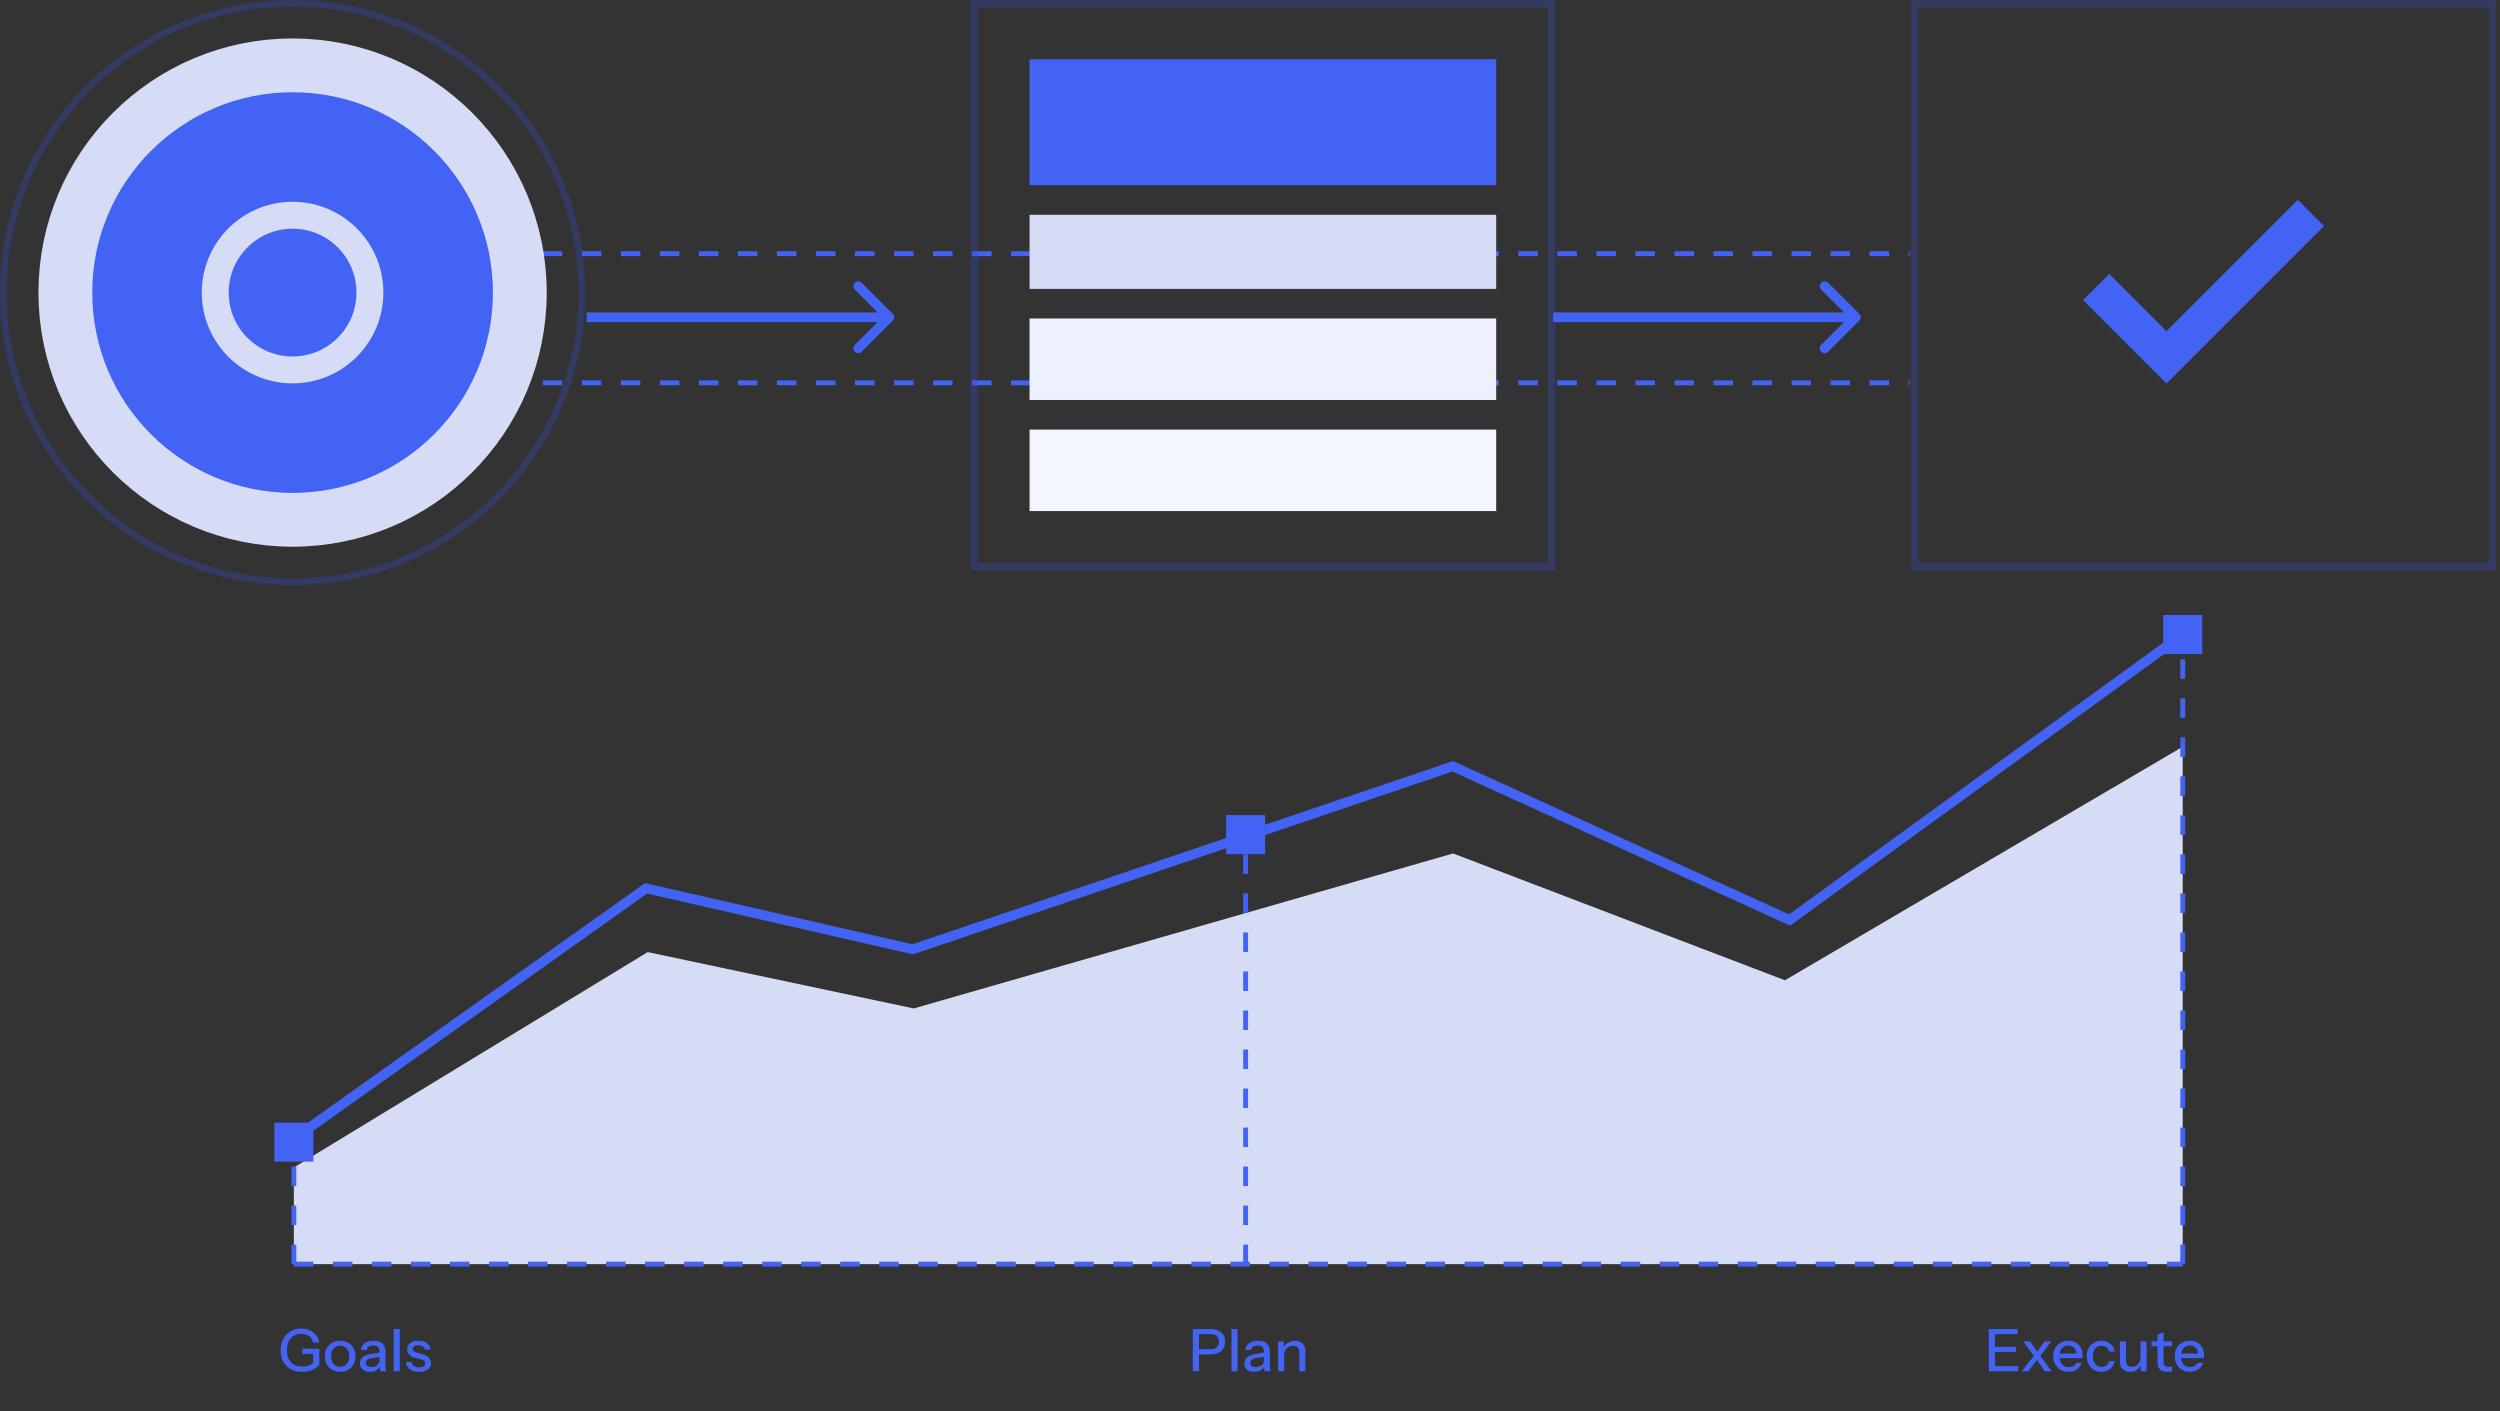 <svg width="542" height="306" viewBox="0 0 542 306" fill="none" xmlns="http://www.w3.org/2000/svg">
<rect x="0" y="0" width="542" height="306" fill="#333333" stroke="none"/>
<path d="M65.484 297.411C64.527 297.411 63.702 297.22 63.008 296.839C62.314 296.45 61.776 295.908 61.395 295.214C61.023 294.52 60.837 293.703 60.837 292.763C60.837 291.832 61.023 291.011 61.395 290.3C61.776 289.58 62.301 289.022 62.97 288.624C63.639 288.217 64.409 288.014 65.281 288.014C65.975 288.014 66.601 288.146 67.16 288.408C67.727 288.662 68.189 289.017 68.544 289.475C68.908 289.932 69.124 290.461 69.192 291.062H67.846C67.761 290.478 67.49 290.016 67.033 289.678C66.576 289.331 66.005 289.157 65.319 289.157C64.692 289.157 64.146 289.305 63.681 289.602C63.215 289.898 62.851 290.313 62.589 290.846C62.335 291.379 62.208 292.01 62.208 292.738C62.208 293.474 62.339 294.109 62.602 294.643C62.864 295.167 63.245 295.574 63.744 295.862C64.252 296.141 64.862 296.281 65.573 296.281C66.081 296.281 66.529 296.209 66.919 296.065C67.308 295.921 67.647 295.709 67.935 295.43L69.243 295.925C68.769 296.416 68.222 296.789 67.605 297.043C66.987 297.288 66.28 297.411 65.484 297.411ZM67.897 295.925V293.119L68.29 293.513H65.56V292.395H69.243V295.925H67.897ZM73.746 297.411C73.085 297.411 72.506 297.267 72.006 296.979C71.507 296.683 71.117 296.281 70.838 295.773C70.559 295.256 70.419 294.672 70.419 294.02C70.419 293.36 70.559 292.78 70.838 292.281C71.126 291.781 71.515 291.392 72.006 291.113C72.506 290.825 73.085 290.681 73.746 290.681C74.415 290.681 74.999 290.825 75.498 291.113C75.998 291.392 76.383 291.781 76.654 292.281C76.933 292.78 77.073 293.36 77.073 294.02C77.073 294.672 76.933 295.256 76.654 295.773C76.383 296.281 75.998 296.683 75.498 296.979C74.999 297.267 74.415 297.411 73.746 297.411ZM73.746 296.331C74.144 296.331 74.487 296.234 74.774 296.039C75.071 295.845 75.303 295.574 75.473 295.227C75.642 294.88 75.727 294.473 75.727 294.008C75.727 293.314 75.54 292.768 75.168 292.37C74.804 291.963 74.33 291.76 73.746 291.76C73.17 291.76 72.696 291.963 72.324 292.37C71.96 292.776 71.778 293.322 71.778 294.008C71.778 294.473 71.858 294.88 72.019 295.227C72.188 295.574 72.421 295.845 72.717 296.039C73.022 296.234 73.365 296.331 73.746 296.331ZM82.429 297.284C82.387 297.123 82.357 296.945 82.34 296.75C82.332 296.556 82.328 296.319 82.328 296.039H82.264V292.954C82.264 292.539 82.158 292.23 81.947 292.027C81.743 291.815 81.418 291.709 80.969 291.709C80.537 291.709 80.19 291.794 79.928 291.963C79.674 292.133 79.526 292.374 79.483 292.687H78.226C78.285 292.078 78.561 291.591 79.052 291.227C79.543 290.863 80.199 290.681 81.02 290.681C81.866 290.681 82.501 290.88 82.924 291.278C83.348 291.667 83.559 292.243 83.559 293.005V296.039C83.559 296.234 83.572 296.433 83.597 296.636C83.623 296.839 83.661 297.055 83.712 297.284H82.429ZM80.194 297.411C79.534 297.411 79.009 297.25 78.62 296.928C78.23 296.598 78.036 296.154 78.036 295.595C78.036 295.019 78.239 294.566 78.645 294.236C79.06 293.898 79.653 293.669 80.423 293.551L82.556 293.208V294.135L80.626 294.439C80.194 294.507 79.868 294.621 79.648 294.782C79.437 294.943 79.331 295.176 79.331 295.481C79.331 295.777 79.428 296.001 79.623 296.154C79.826 296.298 80.118 296.37 80.499 296.37C81.007 296.37 81.426 296.247 81.756 296.001C82.095 295.756 82.264 295.447 82.264 295.074L82.429 296.014C82.277 296.463 82.006 296.81 81.617 297.055C81.227 297.292 80.753 297.411 80.194 297.411ZM85.348 297.284V288.141H86.669V297.284H85.348ZM90.859 297.411C90.013 297.411 89.34 297.225 88.84 296.852C88.341 296.48 88.057 295.955 87.99 295.278H89.209C89.268 295.65 89.437 295.938 89.716 296.141C90.004 296.336 90.394 296.433 90.885 296.433C91.316 296.433 91.647 296.357 91.875 296.204C92.104 296.052 92.218 295.836 92.218 295.557C92.218 295.354 92.15 295.184 92.015 295.049C91.888 294.905 91.634 294.787 91.253 294.693L90.212 294.452C89.56 294.291 89.073 294.054 88.751 293.741C88.438 293.419 88.282 293.026 88.282 292.56C88.282 291.976 88.498 291.519 88.929 291.189C89.369 290.85 89.97 290.681 90.732 290.681C91.486 290.681 92.091 290.85 92.548 291.189C93.014 291.527 93.276 292.001 93.335 292.611H92.116C92.066 292.306 91.917 292.073 91.672 291.913C91.435 291.743 91.109 291.659 90.694 291.659C90.305 291.659 90.004 291.731 89.793 291.874C89.59 292.01 89.488 292.2 89.488 292.446C89.488 292.649 89.564 292.818 89.716 292.954C89.877 293.089 90.14 293.204 90.504 293.297L91.57 293.563C92.188 293.716 92.654 293.965 92.967 294.312C93.28 294.651 93.437 295.062 93.437 295.544C93.437 296.128 93.208 296.585 92.751 296.916C92.303 297.246 91.672 297.411 90.859 297.411Z" fill="#4363F4"/>
<path d="M258.599 297.284V288.141H262.472C263.132 288.141 263.695 288.251 264.161 288.471C264.626 288.692 264.982 289.005 265.227 289.411C265.481 289.817 265.608 290.3 265.608 290.859C265.608 291.426 265.481 291.917 265.227 292.332C264.982 292.738 264.622 293.055 264.148 293.284C263.682 293.513 263.124 293.627 262.472 293.627H259.628V292.509H262.408C263.009 292.509 263.467 292.365 263.78 292.078C264.101 291.79 264.262 291.388 264.262 290.871C264.262 290.347 264.106 289.944 263.792 289.665C263.479 289.386 263.018 289.246 262.408 289.246H259.945V297.284H258.599ZM266.981 297.284V288.141H268.302V297.284H266.981ZM274.168 297.284C274.126 297.123 274.096 296.945 274.079 296.75C274.071 296.556 274.067 296.319 274.067 296.039H274.003V292.954C274.003 292.539 273.897 292.23 273.686 292.027C273.483 291.815 273.157 291.709 272.708 291.709C272.276 291.709 271.929 291.794 271.667 291.963C271.413 292.133 271.265 292.374 271.222 292.687H269.965C270.025 292.078 270.3 291.591 270.791 291.227C271.282 290.863 271.938 290.681 272.759 290.681C273.605 290.681 274.24 290.88 274.664 291.278C275.087 291.667 275.298 292.243 275.298 293.005V296.039C275.298 296.234 275.311 296.433 275.336 296.636C275.362 296.839 275.4 297.055 275.451 297.284H274.168ZM271.933 297.411C271.273 297.411 270.748 297.25 270.359 296.928C269.97 296.598 269.775 296.154 269.775 295.595C269.775 295.019 269.978 294.566 270.384 294.236C270.799 293.898 271.392 293.669 272.162 293.551L274.295 293.208V294.135L272.365 294.439C271.933 294.507 271.608 294.621 271.387 294.782C271.176 294.943 271.07 295.176 271.07 295.481C271.07 295.777 271.167 296.001 271.362 296.154C271.565 296.298 271.857 296.37 272.238 296.37C272.746 296.37 273.165 296.247 273.495 296.001C273.834 295.756 274.003 295.447 274.003 295.074L274.168 296.014C274.016 296.463 273.745 296.81 273.356 297.055C272.966 297.292 272.492 297.411 271.933 297.411ZM277.088 297.284V290.808H278.345V292.332H278.408V297.284H277.088ZM281.684 297.284V293.119C281.684 292.67 281.57 292.336 281.341 292.116C281.121 291.896 280.791 291.786 280.351 291.786C279.97 291.786 279.631 291.87 279.335 292.04C279.047 292.209 278.819 292.442 278.649 292.738C278.489 293.034 278.408 293.386 278.408 293.792L278.243 292.243C278.455 291.76 278.781 291.379 279.221 291.1C279.661 290.821 280.173 290.681 280.757 290.681C281.451 290.681 281.997 290.876 282.395 291.265C282.793 291.654 282.992 292.171 282.992 292.814V297.284H281.684Z" fill="#4363F4"/>
<path d="M63.708 253.112V274.061H473.214V161.896L386.975 212.523L315.02 185.028L198.094 218.633L140.424 206.413L63.708 253.112Z" fill="#D6DCF5"/>
<path d="M431.177 297.284V288.141H432.523V297.284H431.177ZM431.837 297.284V296.179H437.526V297.284H431.837ZM431.837 293.106V292.001H437.069V293.106H431.837ZM431.837 289.246V288.141H437.412V289.246H431.837ZM443.321 297.284L441.251 294.325L438.623 290.808H440.121L442.013 293.513L444.82 297.284H443.321ZM441.34 293.513L443.27 290.808H444.718L442.001 294.414L441.34 293.513ZM441.874 294.452L439.791 297.284H438.331L441.239 293.525L441.874 294.452ZM448.454 297.411C447.802 297.411 447.226 297.267 446.727 296.979C446.236 296.691 445.851 296.293 445.571 295.785C445.292 295.278 445.152 294.693 445.152 294.033C445.152 293.364 445.288 292.78 445.559 292.281C445.838 291.773 446.227 291.379 446.727 291.1C447.226 290.821 447.798 290.681 448.441 290.681C449.067 290.681 449.609 290.816 450.066 291.087C450.532 291.35 450.888 291.718 451.133 292.192C451.387 292.666 451.514 293.229 451.514 293.881C451.514 293.982 451.51 294.08 451.501 294.173C451.501 294.257 451.493 294.346 451.476 294.439H446.041V293.449H450.549L450.219 293.843C450.219 293.149 450.062 292.619 449.749 292.255C449.436 291.891 449 291.709 448.441 291.709C447.84 291.709 447.362 291.917 447.006 292.332C446.659 292.738 446.486 293.305 446.486 294.033C446.486 294.77 446.659 295.345 447.006 295.76C447.362 296.175 447.853 296.382 448.479 296.382C448.86 296.382 449.19 296.306 449.47 296.154C449.749 295.993 449.956 295.76 450.092 295.455H451.336C451.125 296.065 450.765 296.543 450.257 296.89C449.757 297.237 449.156 297.411 448.454 297.411ZM455.594 297.411C454.976 297.411 454.426 297.267 453.943 296.979C453.461 296.683 453.08 296.281 452.8 295.773C452.53 295.265 452.394 294.685 452.394 294.033C452.394 293.381 452.53 292.806 452.8 292.306C453.08 291.798 453.461 291.4 453.943 291.113C454.426 290.825 454.972 290.681 455.581 290.681C456.098 290.681 456.559 290.778 456.965 290.973C457.372 291.168 457.706 291.439 457.968 291.786C458.231 292.133 458.4 292.543 458.476 293.017H457.232C457.147 292.636 456.961 292.332 456.673 292.103C456.394 291.874 456.038 291.76 455.607 291.76C455.234 291.76 454.908 291.853 454.629 292.04C454.35 292.226 454.134 292.488 453.981 292.827C453.829 293.165 453.753 293.568 453.753 294.033C453.753 294.49 453.829 294.892 453.981 295.239C454.134 295.586 454.35 295.857 454.629 296.052C454.908 296.238 455.238 296.331 455.619 296.331C456.034 296.331 456.385 296.221 456.673 296.001C456.97 295.773 457.16 295.468 457.245 295.087H458.489C458.404 295.553 458.227 295.959 457.956 296.306C457.693 296.653 457.359 296.924 456.953 297.119C456.546 297.313 456.093 297.411 455.594 297.411ZM461.78 297.411C461.349 297.411 460.968 297.322 460.638 297.144C460.307 296.958 460.049 296.704 459.863 296.382C459.685 296.061 459.596 295.692 459.596 295.278V290.808H460.917V294.973C460.917 295.421 461.027 295.756 461.247 295.976C461.467 296.196 461.78 296.306 462.187 296.306C462.551 296.306 462.872 296.221 463.152 296.052C463.44 295.883 463.664 295.65 463.825 295.354C463.994 295.049 464.079 294.698 464.079 294.3L464.244 295.849C464.032 296.323 463.706 296.704 463.266 296.992C462.834 297.271 462.339 297.411 461.78 297.411ZM464.129 297.284V295.76H464.079V290.808H465.387V297.284H464.129ZM469.93 297.411C469.177 297.411 468.622 297.237 468.267 296.89C467.92 296.535 467.746 296.014 467.746 295.328V289.322L469.054 288.827V295.341C469.054 295.68 469.143 295.929 469.321 296.09C469.498 296.251 469.786 296.331 470.184 296.331C470.336 296.331 470.472 296.319 470.59 296.293C470.709 296.268 470.811 296.238 470.895 296.204V297.271C470.802 297.313 470.671 297.347 470.502 297.373C470.332 297.398 470.142 297.411 469.93 297.411ZM466.451 291.862V290.808H470.895V291.862H466.451ZM474.78 297.411C474.128 297.411 473.552 297.267 473.053 296.979C472.562 296.691 472.176 296.293 471.897 295.785C471.618 295.278 471.478 294.693 471.478 294.033C471.478 293.364 471.614 292.78 471.884 292.281C472.164 291.773 472.553 291.379 473.053 291.1C473.552 290.821 474.123 290.681 474.767 290.681C475.393 290.681 475.935 290.816 476.392 291.087C476.858 291.35 477.213 291.718 477.459 292.192C477.713 292.666 477.84 293.229 477.84 293.881C477.84 293.982 477.835 294.08 477.827 294.173C477.827 294.257 477.819 294.346 477.802 294.439H472.367V293.449H476.875L476.545 293.843C476.545 293.149 476.388 292.619 476.075 292.255C475.761 291.891 475.326 291.709 474.767 291.709C474.166 291.709 473.688 291.917 473.332 292.332C472.985 292.738 472.811 293.305 472.811 294.033C472.811 294.77 472.985 295.345 473.332 295.76C473.688 296.175 474.178 296.382 474.805 296.382C475.186 296.382 475.516 296.306 475.795 296.154C476.075 295.993 476.282 295.76 476.418 295.455H477.662C477.45 296.065 477.091 296.543 476.583 296.89C476.083 297.237 475.482 297.411 474.78 297.411Z" fill="#4363F4"/>
<path d="M270.053 274.065L270.053 180.947" stroke="#4363F4" stroke-width="1.058" stroke-dasharray="4.23 4.23"/>
<path d="M473.219 274.065L473.219 133.33" stroke="#4363F4" stroke-width="1.058" stroke-dasharray="4.23 4.23"/>
<path d="M63.708 274.063L63.708 247.609" stroke="#4363F4" stroke-width="1.058" stroke-dasharray="4.23 4.23"/>
<path d="M63.712 274.061H473.219" stroke="#4363F4" stroke-width="1.058" stroke-dasharray="4.23 4.23"/>
<path d="M50 55L414 55" stroke="#4363F4" stroke-width="1.058" stroke-dasharray="4.23 4.23"/>
<path d="M50 83L414 83" stroke="#4363F4" stroke-width="1.058" stroke-dasharray="4.23 4.23"/>
<path d="M62.651 247.609L140.061 192.585L197.873 205.812L314.967 166.131L387.967 199.463L473.216 137.561" stroke="#4363F4" stroke-width="2.116"/>
<circle cx="63.432" cy="63.43" r="49.263" transform="rotate(90 63.432 63.43)" fill="#4363F4" stroke="#D6DCF5" stroke-width="11.665"/>
<path d="M80.199 63.433C80.199 72.694 72.692 80.202 63.431 80.202C54.17 80.202 46.661 72.694 46.661 63.433C46.661 54.172 54.17 46.664 63.431 46.664C72.691 46.664 80.199 54.172 80.199 63.433Z" fill="#4363F4" stroke="#D6DCF5" stroke-width="5.833"/>
<path d="M126.13 63.43C126.13 98.058 98.058 126.13 63.43 126.13C28.801 126.13 0.73 98.058 0.729 63.43C0.729 28.801 28.801 0.73 63.43 0.729C98.058 0.729 126.13 28.801 126.13 63.43Z" stroke="#324ECF" stroke-opacity="0.3" stroke-width="1.458"/>
<rect x="211.166" y="0.803" width="125.253" height="122.041" stroke="#324ECF" stroke-opacity="0.3" stroke-width="1.606"/>
<rect x="223.21" y="12.847" width="101.166" height="27.299" fill="#4363F4"/>
<rect x="223.21" y="46.569" width="101.166" height="16.058" fill="#D6DCF5"/>
<rect x="223.21" y="69.05" width="101.166" height="17.664" fill="#ECF0FF"/>
<rect x="223.21" y="93.137" width="101.166" height="17.664" fill="#F4F6FF"/>
<rect x="415.102" y="0.803" width="125.253" height="122.041" stroke="#324ECF" stroke-opacity="0.3" stroke-width="1.606"/>
<path d="M454.444 62.225L469.699 77.48L501.012 46.167" stroke="#4363F4" stroke-width="8.029"/>
<path d="M193.555 69.528C193.968 69.114 193.968 68.444 193.555 68.031L186.821 61.297C186.408 60.884 185.738 60.884 185.325 61.297C184.911 61.71 184.911 62.38 185.325 62.794L191.31 68.779L185.325 74.765C184.911 75.178 184.911 75.848 185.325 76.262C185.738 76.675 186.408 76.675 186.821 76.262L193.555 69.528ZM127.201 68.779L127.201 69.838L192.807 69.838L192.807 68.779L192.807 67.721L127.201 67.721L127.201 68.779Z" fill="#4363F4"/>
<path d="M403.071 69.528C403.484 69.114 403.484 68.444 403.071 68.031L396.337 61.297C395.923 60.884 395.253 60.884 394.84 61.297C394.427 61.71 394.427 62.38 394.84 62.794L400.826 68.779L394.84 74.765C394.427 75.178 394.427 75.848 394.84 76.262C395.253 76.675 395.923 76.675 396.337 76.262L403.071 69.528ZM336.717 68.779L336.717 69.838L402.322 69.838L402.322 68.779L402.322 67.721L336.717 67.721L336.717 68.779Z" fill="#4363F4"/>
<rect x="59.476" y="243.377" width="8.465" height="8.465" fill="#4363F4"/>
<rect x="265.82" y="176.713" width="8.465" height="8.465" fill="#4363F4"/>
<rect x="468.986" y="133.33" width="8.465" height="8.465" fill="#4363F4"/>
</svg>
